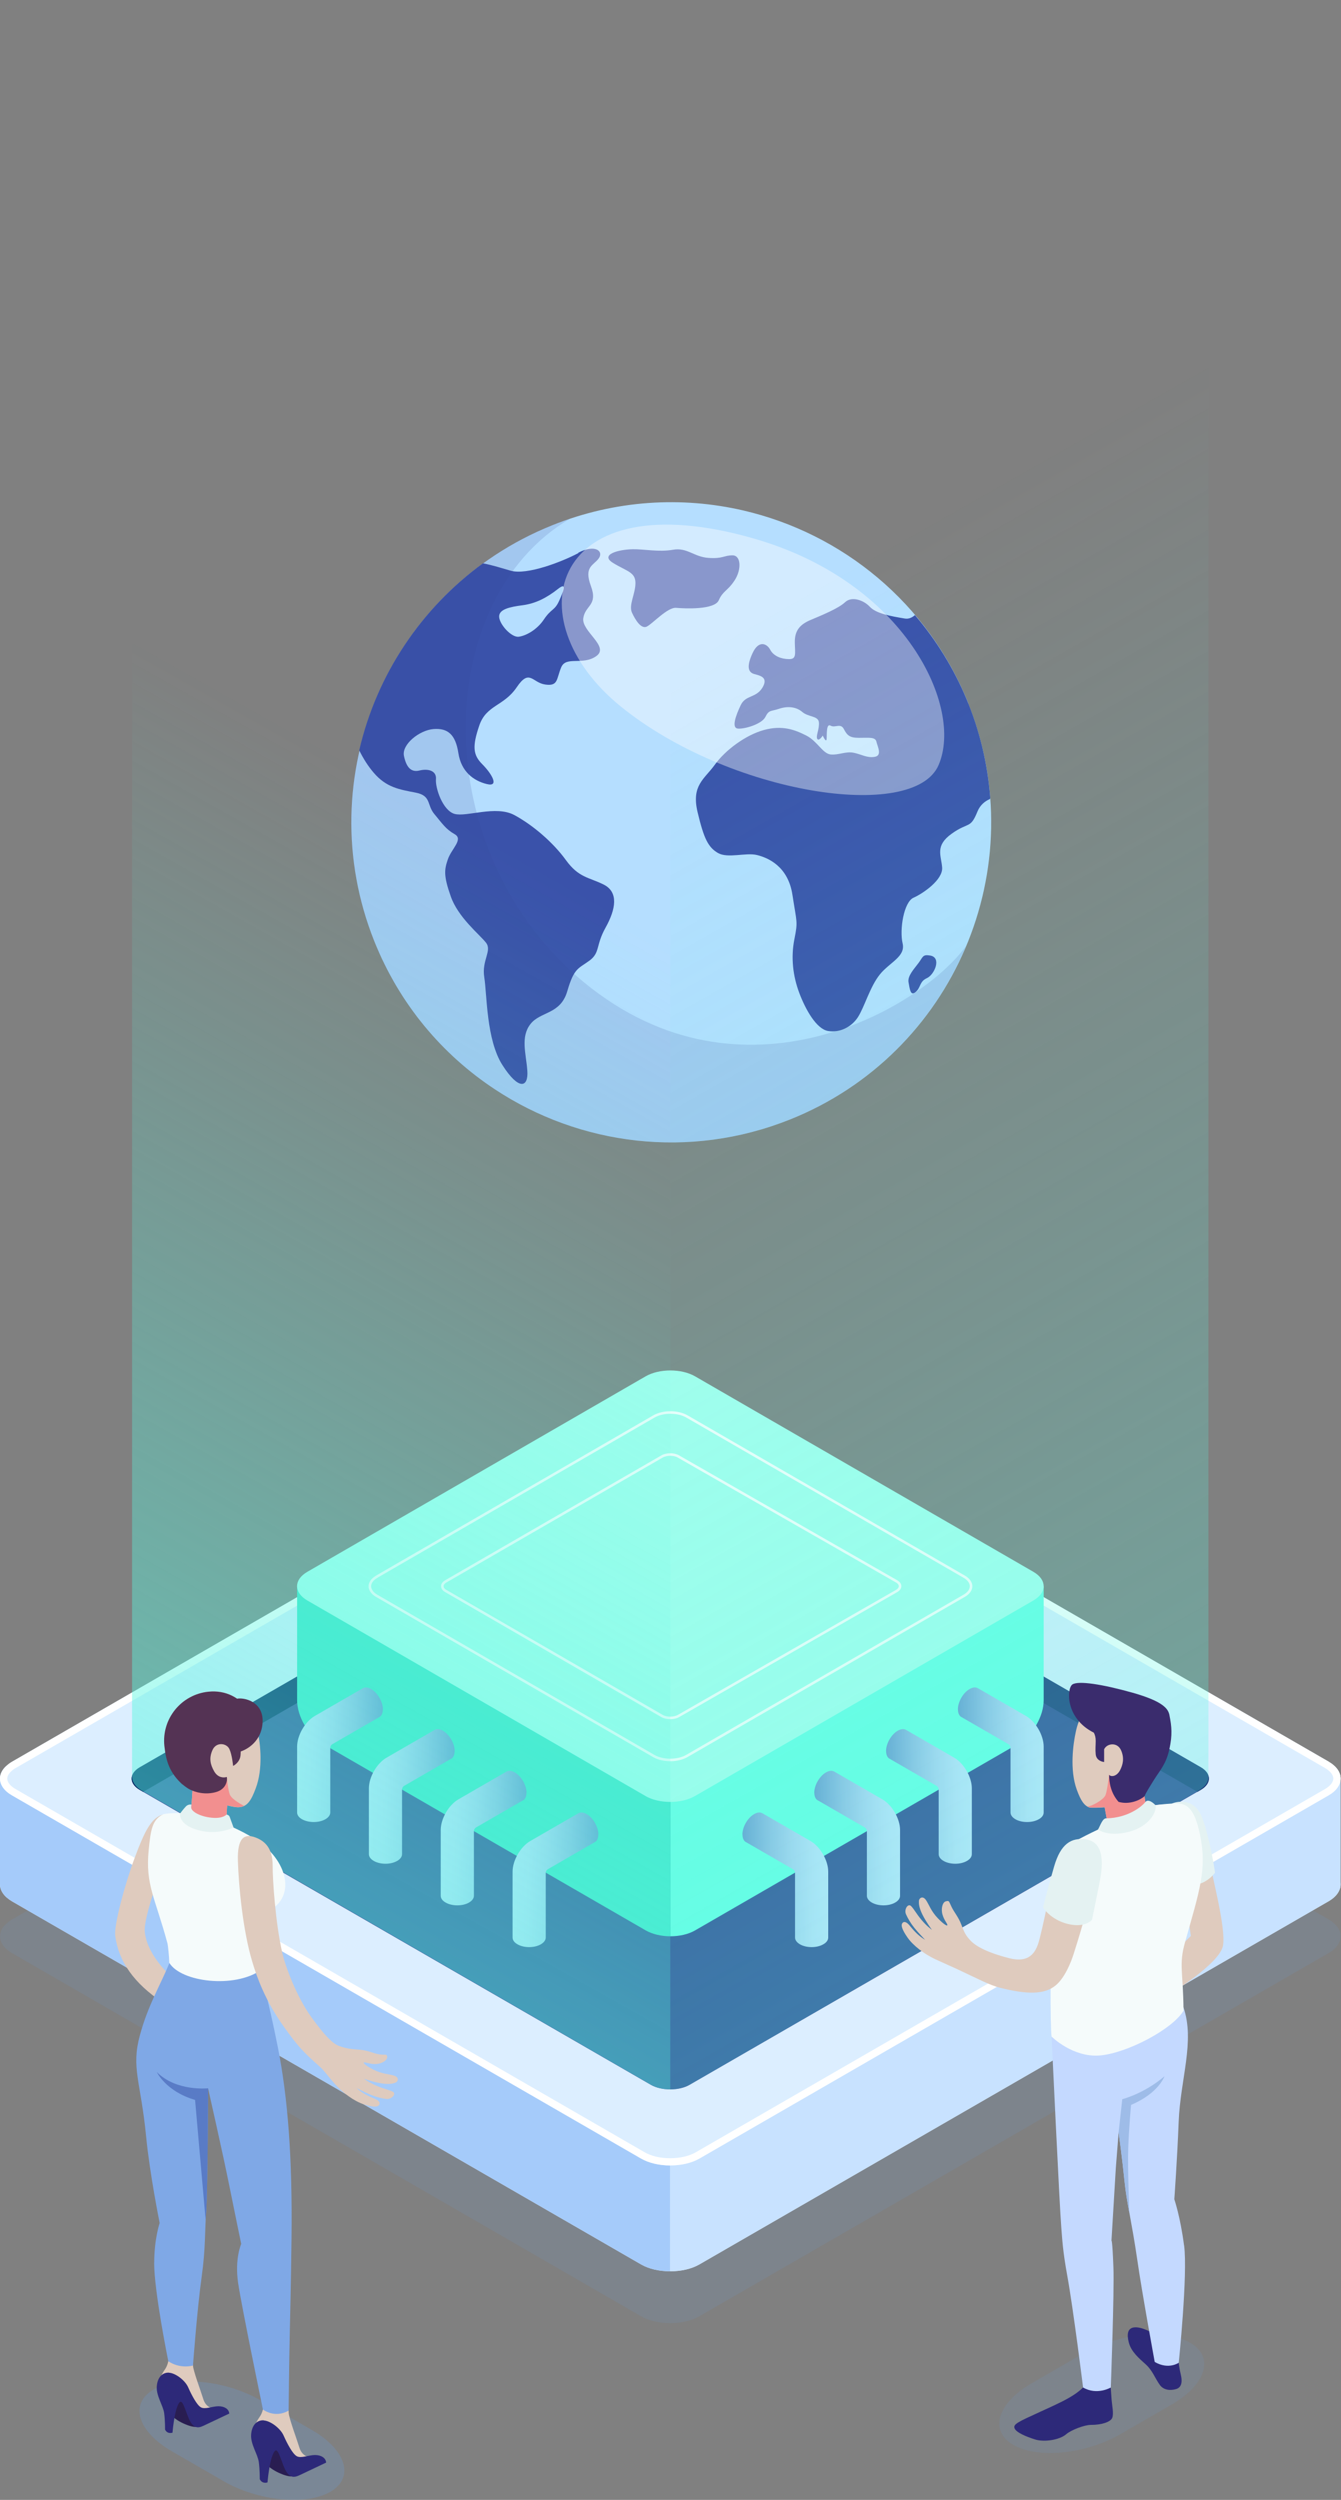 <?xml version="1.0" encoding="UTF-8"?> <svg xmlns="http://www.w3.org/2000/svg" width="526" height="980" viewBox="0 0 526 980" fill="none"><rect x="0" y="0" width="526" height="980" fill="#808080" stroke="none"/><g style="mix-blend-mode:multiply" opacity="0.15"><path d="M521.08 765.666L274.389 907.982C271.201 909.832 267.044 910.714 262.888 910.714C258.732 910.714 254.576 909.832 251.388 907.982L4.782 765.695C1.594 763.873 0 761.481 0 759.062C0 757.325 0.826 755.56 2.534 754.08C3.16 753.51 3.9 752.941 4.782 752.428L251.473 610.142C257.793 606.469 268.098 606.469 274.474 610.142L521.108 752.4C527.428 756.072 527.428 762.051 521.108 765.666H521.08Z" fill="#6B99D1"></path></g><g style="mix-blend-mode:multiply" opacity="0.15"><path d="M122.264 952.563L102.195 940.977C88.588 933.119 69.771 931.24 60.207 936.763C50.642 942.286 53.887 953.161 67.522 961.019L87.591 972.605C101.198 980.463 120.015 982.37 129.58 976.819C139.144 971.296 135.899 960.421 122.264 952.563Z" fill="#6B99D1"></path></g><path d="M521.08 745.368L274.389 887.655C271.201 889.505 267.044 890.388 262.888 890.388C258.732 890.388 254.605 889.505 251.445 887.683L4.782 745.396C1.594 743.546 0 741.155 0 738.763C0 736.372 1.594 733.952 4.782 732.13L38.23 712.857L251.473 589.815C257.793 586.142 268.098 586.142 274.474 589.815L521.108 732.102C527.428 735.717 527.428 741.696 521.108 745.368H521.08Z" fill="#DCEEFF"></path><path d="M262.888 842.446V890.388C258.732 890.388 254.605 889.505 251.445 887.683L4.782 745.396C1.594 743.546 0 741.155 0 738.763V697.227C0 695.491 0.826 693.726 2.534 692.245L38.23 712.857L262.917 842.475L262.888 842.446Z" fill="#A5CBFA"></path><path d="M262.889 842.446V890.388C267.045 890.388 271.172 889.505 274.332 887.683L521.052 745.368C524.24 743.517 525.834 741.126 525.834 738.735V697.199C525.834 695.462 525.008 693.697 523.329 692.217L487.632 712.828L262.889 842.446Z" fill="#C8E2FF"></path><path d="M521.08 703.861L274.389 846.176C271.201 848.026 267.044 848.909 262.888 848.909C258.732 848.909 254.576 848.026 251.388 846.176L4.782 703.861C1.594 702.067 0 699.676 0 697.227C0 695.491 0.826 693.726 2.534 692.245C3.16 691.676 3.9 691.107 4.782 690.594L251.473 548.308C257.793 544.635 268.098 544.635 274.474 548.308L521.108 690.566C527.428 694.238 527.428 700.217 521.108 703.832L521.08 703.861Z" fill="#DCEEFF"></path><g style="mix-blend-mode:multiply" opacity="0.15"><path d="M122.264 952.563L102.195 940.977C88.588 933.119 69.771 931.24 60.207 936.763C50.642 942.286 53.887 953.161 67.522 961.019L87.591 972.605C101.198 980.463 120.015 982.37 129.58 976.819C139.144 971.296 135.899 960.421 122.264 952.563Z" fill="#6B99D1"></path></g><g style="mix-blend-mode:multiply" opacity="0.15"><path d="M404.794 934.201L424.863 922.614C438.47 914.757 457.286 912.878 466.851 918.401C476.444 923.924 473.17 934.799 459.535 942.656L439.466 954.243C425.859 962.1 407.043 963.979 397.478 958.456C387.885 952.933 391.158 942.058 404.794 934.201Z" fill="#6B99D1"></path></g><path d="M262.945 548.421C266.731 548.421 270.432 549.275 273.051 550.784L519.656 693.042C521.763 694.266 522.987 695.804 522.987 697.227C522.987 698.651 521.763 700.159 519.656 701.384L272.966 843.699C270.375 845.208 266.788 846.062 262.888 846.062C258.988 846.062 255.43 845.236 252.811 843.699L6.177 701.384C4.014 700.159 2.847 698.679 2.847 697.227C2.847 696.288 3.416 695.263 4.469 694.323C4.982 693.839 5.551 693.412 6.206 693.071L252.897 550.784C255.487 549.275 259.159 548.421 262.945 548.421ZM262.945 545.574C258.789 545.574 254.633 546.485 251.473 548.336L4.782 690.594C3.9 691.078 3.16 691.647 2.534 692.245C0.854 693.754 0 695.519 0 697.227C0 699.676 1.594 702.038 4.782 703.86L251.416 846.147C254.605 847.998 258.761 848.88 262.917 848.88C267.073 848.88 271.229 847.998 274.417 846.147L521.108 703.832C527.428 700.216 527.428 694.238 521.108 690.566L274.474 548.307C271.286 546.485 267.13 545.546 262.945 545.546V545.574Z" fill="white"></path><path d="M255.288 577.203L54.827 692.815C50.585 695.263 50.585 699.22 54.827 701.669L255.231 817.252C259.472 819.7 266.333 819.7 270.546 817.252L470.979 701.64C475.22 699.192 475.22 695.235 470.979 692.786L270.603 577.203C266.361 574.755 259.501 574.755 255.288 577.203Z" fill="#344593"></path><path d="M471.007 692.815L270.631 577.232C268.525 576.008 265.735 575.41 262.974 575.41V583.182L469.698 702.437L471.007 701.668C475.249 699.22 475.249 695.263 471.007 692.815Z" fill="#1E3779"></path><path d="M262.945 575.381C260.184 575.381 257.394 575.979 255.288 577.203L54.827 692.815C50.585 695.263 50.585 699.22 54.827 701.669L56.165 702.437L262.945 583.153V575.381Z" fill="#031F60"></path><path d="M264.568 644.19L323.892 610.028C324.803 609.487 324.803 608.633 323.892 608.092L264.539 573.815C263.628 573.274 262.12 573.274 261.209 573.815L201.97 608.063C201.059 608.604 201.059 609.458 201.97 609.999L261.209 644.162C262.12 644.702 263.628 644.702 264.539 644.162L264.568 644.19Z" stroke="white" stroke-miterlimit="10" stroke-linecap="round"></path><path d="M262.945 621.814V759.061C266.475 759.061 269.977 758.293 272.681 756.727L399.642 683.42C405.022 680.317 409.377 672.773 409.377 666.567V621.814H262.945Z" fill="#6CFFE6"></path><path d="M116.542 621.814V666.567C116.542 672.773 120.897 680.317 126.278 683.42L253.238 756.727C255.914 758.264 259.444 759.061 262.974 759.061V621.814H116.542Z" fill="#41E5C9"></path><path d="M253.181 704.06L120.556 627.422C115.175 624.319 115.175 619.28 120.556 616.177L253.21 539.568C258.59 536.464 267.301 536.464 272.681 539.568L405.335 616.177C410.715 619.28 410.715 624.319 405.335 627.422L272.624 704.06C267.244 707.163 258.533 707.163 253.153 704.06H253.181Z" fill="#ABFFEF"></path><path d="M147.77 618.084L256.483 555.282C260.07 553.204 265.877 553.204 269.464 555.282L378.206 618.084C381.793 620.162 381.793 623.493 378.206 625.572L269.407 688.374C265.82 690.452 260.013 690.452 256.426 688.374L147.77 625.6C144.183 623.522 144.183 620.162 147.77 618.113V618.084Z" stroke="white" stroke-miterlimit="10" stroke-linecap="round"></path><path d="M266.162 570.997L351.704 619.935C353.497 620.96 353.497 622.64 351.704 623.693L266.162 672.688C264.368 673.712 261.465 673.712 259.671 672.688L174.841 623.693C173.048 622.668 173.048 620.988 174.841 619.935L259.671 570.969C261.465 569.944 264.368 569.944 266.162 570.969V570.997Z" stroke="white" stroke-miterlimit="10" stroke-linecap="round"></path><path d="M150.189 670.097C150.189 667.164 148.14 663.577 145.578 662.125C144.297 661.385 143.13 661.328 142.276 661.841L123.488 672.687C119.673 674.879 116.542 680.289 116.542 684.701V710.522C116.542 711.49 117.168 712.458 118.449 713.17C120.983 714.622 125.11 714.65 127.644 713.17C128.925 712.43 129.551 711.462 129.551 710.522V685.157C129.551 684.587 129.864 684.046 130.348 683.762L148.795 673.114C148.795 673.114 148.795 673.114 148.823 673.114H148.88V673.086C149.677 672.602 150.161 671.577 150.161 670.154L150.189 670.097Z" fill="url(#paint0_linear_2089_100)"></path><path d="M178.343 686.438C178.343 683.505 176.293 679.918 173.731 678.467C172.45 677.726 171.283 677.669 170.429 678.182L151.641 689.028C147.827 691.221 144.695 696.63 144.695 701.042V726.863C144.695 727.831 145.322 728.771 146.603 729.511C149.136 730.991 153.264 730.991 155.797 729.511C157.078 728.771 157.705 727.803 157.705 726.863V701.498C157.705 700.928 158.018 700.387 158.502 700.103L176.948 689.455C176.948 689.455 176.948 689.455 176.976 689.455H177.033V689.427C177.83 688.943 178.314 687.918 178.314 686.495L178.343 686.438Z" fill="url(#paint1_linear_2089_100)"></path><path d="M206.525 702.779C206.525 699.847 204.475 696.26 201.913 694.808C200.632 694.067 199.465 694.011 198.611 694.523L179.823 705.37C176.009 707.562 172.877 712.971 172.877 717.383V743.176C172.877 744.144 173.504 745.112 174.785 745.824C177.318 747.304 181.446 747.304 183.979 745.824C185.26 745.083 185.887 744.115 185.887 743.176V717.81C185.887 717.241 186.2 716.7 186.684 716.415L205.13 705.768C205.13 705.768 205.13 705.768 205.158 705.768H205.215V705.74C206.012 705.256 206.496 704.231 206.496 702.807L206.525 702.779Z" fill="url(#paint2_linear_2089_100)"></path><path d="M234.707 719.12C234.707 716.188 232.657 712.601 230.095 711.149C228.814 710.409 227.647 710.352 226.793 710.864L208.005 721.711C204.19 723.903 201.059 729.312 201.059 733.724V759.545C201.059 760.513 201.685 761.481 202.966 762.193C205.5 763.674 209.628 763.674 212.161 762.193C213.442 761.453 214.068 760.485 214.068 759.545V734.18C214.068 733.611 214.381 733.07 214.865 732.785L233.312 722.138C233.312 722.138 233.312 722.138 233.34 722.138H233.397V722.109C234.194 721.625 234.678 720.6 234.678 719.177L234.707 719.12Z" fill="url(#paint3_linear_2089_100)"></path><path d="M375.729 670.097C375.729 667.164 377.779 663.577 380.341 662.125C381.622 661.385 382.789 661.328 383.643 661.841L402.431 672.687C406.246 674.879 409.377 680.289 409.377 684.701V710.522C409.377 711.49 408.751 712.458 407.47 713.17C404.936 714.622 400.808 714.65 398.275 713.17C396.994 712.43 396.368 711.462 396.368 710.522V685.157C396.368 684.587 396.055 684.046 395.571 683.762L377.124 673.114C377.124 673.114 377.124 673.114 377.096 673.114H377.039V673.086C376.242 672.602 375.758 671.577 375.758 670.154L375.729 670.097Z" fill="url(#paint4_linear_2089_100)"></path><path d="M347.548 686.438C347.548 683.505 349.597 679.918 352.159 678.467C353.44 677.726 354.608 677.669 355.462 678.182L374.249 689.028C378.064 691.221 381.195 696.63 381.195 701.042V726.863C381.195 727.831 380.569 728.771 379.288 729.511C376.755 730.991 372.627 730.991 370.093 729.511C368.812 728.771 368.186 727.803 368.186 726.863V701.498C368.186 700.928 367.873 700.387 367.389 700.103L348.943 689.455C348.943 689.455 348.943 689.455 348.914 689.455H348.857V689.427C348.06 688.943 347.576 687.918 347.576 686.495L347.548 686.438Z" fill="url(#paint5_linear_2089_100)"></path><path d="M319.394 702.779C319.394 699.847 321.444 696.26 324.006 694.808C325.287 694.067 326.454 694.011 327.308 694.523L346.096 705.37C349.91 707.562 353.041 712.971 353.041 717.383V743.176C353.041 744.144 352.415 745.112 351.134 745.824C348.601 747.304 344.473 747.304 341.94 745.824C340.659 745.083 340.032 744.115 340.032 743.176V717.81C340.032 717.241 339.719 716.7 339.235 716.415L320.789 705.768C320.789 705.768 320.789 705.768 320.76 705.768H320.704V705.74C319.906 705.256 319.423 704.231 319.423 702.807L319.394 702.779Z" fill="url(#paint6_linear_2089_100)"></path><path d="M291.212 719.12C291.212 716.188 293.262 712.601 295.824 711.149C297.105 710.409 298.272 710.352 299.126 710.864L317.914 721.711C321.729 723.903 324.86 729.312 324.86 733.724V759.545C324.86 760.513 324.234 761.481 322.953 762.193C320.419 763.674 316.291 763.674 313.758 762.193C312.477 761.453 311.851 760.485 311.851 759.545V734.18C311.851 733.611 311.537 733.07 311.054 732.785L292.607 722.138C292.607 722.138 292.607 722.138 292.579 722.138H292.522V722.109C291.725 721.625 291.241 720.6 291.241 719.177L291.212 719.12Z" fill="url(#paint7_linear_2089_100)"></path><path d="M379.772 275.748C405.534 340.087 374.221 413.109 309.915 438.845C270.261 454.702 227.305 448.923 194.199 427.088C173.532 413.508 156.708 393.694 146.83 369.011C121.068 304.672 152.353 231.621 216.687 205.886C241.396 195.979 267.414 194.527 291.526 200.106C330.183 209.074 363.973 236.148 379.829 275.748H379.772Z" fill="#B5DEFF"></path><path d="M248.256 215.309C242.506 215.394 235.162 217.444 240.485 220.689C245.808 223.963 249.224 224.248 249.252 228.49C249.281 232.732 246.52 237.173 247.886 240.162C249.253 243.151 251.501 246.653 253.665 245.656C255.857 244.632 261.835 237.97 265.222 238.283C268.638 238.596 280.253 239.109 281.932 235.322C283.612 231.536 285.32 231.792 288.109 227.579C290.899 223.365 290.728 217.729 287.341 217.7C283.953 217.7 283.498 219.124 277.833 218.697C272.168 218.298 269.521 214.54 263.998 215.508C258.476 216.504 252.441 215.223 248.228 215.309H248.256Z" fill="#3A52AA"></path><path d="M226.907 216.789C220.388 220.262 206.695 225.529 200.347 223.736C197.187 222.853 193.43 221.6 189.445 220.832C165.248 238.425 147.77 264.417 140.909 294.139C142.503 297.413 144.439 300.43 146.574 302.907C151.556 308.743 156.68 309.483 162.971 310.707C169.29 311.932 167.298 315.462 170.401 319.163C173.503 322.864 174.813 325.027 178.343 327.02C181.873 329.013 177.09 332.742 175.695 336.813C174.3 340.856 173.902 343.162 176.805 351.389C179.681 359.645 188.107 366.335 190.612 369.524C193.117 372.712 188.875 376.442 189.957 383.132C191.039 389.822 190.697 407.586 197.102 417.579C203.507 427.572 207.35 426.404 206.838 419.657C206.325 412.91 204.133 406.562 208.033 401.494C211.933 396.427 219.847 397.793 222.523 388.541C225.199 379.317 226.935 379.744 231.205 376.584C235.475 373.424 233.568 370.748 237.553 363.602C241.538 356.457 242.705 349.738 236.813 346.777C230.949 343.845 227.02 344.13 221.982 337.183C216.943 330.237 209.087 323.49 201.771 319.533C194.483 315.576 182.897 320.415 178.257 319.049C173.646 317.711 170.714 308.914 170.998 305.498C171.311 302.081 167.867 301.227 164.536 302.053C161.206 302.879 159.355 300.743 158.445 296.302C157.534 291.861 164.451 286.253 170.059 285.797C175.667 285.37 178.684 287.961 179.794 295.22C180.905 302.48 185.715 306.067 190.896 307.348C196.077 308.658 192.832 303.249 189.16 299.576C185.488 295.904 185.232 292.544 187.993 284.431C190.754 276.317 197.586 276.915 202.653 269.456C207.72 261.969 208.716 267.606 213.84 268.346C218.964 269.086 218.196 266.325 220.103 261.656C222.01 257.015 228.529 261.001 233.881 257.215C239.233 253.428 228.045 247.507 228.785 242.354C229.525 237.23 234.621 237.401 231.774 229.714C228.928 222.027 232.856 221.714 234.877 218.867C236.898 216.02 233.312 213.231 226.793 216.704L226.907 216.789ZM219.306 235.55C217.626 239.365 216.146 238.625 213.385 242.781C210.595 246.966 206.268 249.243 203.45 249.614C200.66 249.955 196.049 244.973 195.793 241.899C195.565 238.824 200.006 237.913 205.044 237.258C210.083 236.575 214.381 234.411 218.936 230.824C222.551 227.977 220.986 231.792 219.306 235.579V235.55Z" fill="#3A52AA"></path><path d="M388.369 312.843V313.184C386.405 314.039 384.469 315.519 383.416 318.11C380.569 325.113 380.028 322.038 373.338 326.793C366.649 331.547 369.182 335.276 369.552 340.059C369.922 344.842 362.151 350.222 358.308 351.93C354.494 353.639 352.786 364.485 354.038 369.78C355.291 375.047 348.971 377.211 345.1 382.022C341.228 386.833 339.036 394.89 336.503 398.761C333.998 402.633 329.358 404.939 324.803 404.17C320.22 403.373 315.978 395.801 313.502 389.224C311.025 382.648 310.171 375.36 311.595 368.186C313.018 361.04 312.534 361.923 310.826 350.763C309.118 339.603 301.261 336.244 296.934 335.191C292.607 334.109 285.491 336.614 281.619 334.394C277.805 332.145 276.125 328.899 273.62 318.366C271.115 307.832 276.296 305.469 280.395 299.776C284.466 294.082 292.465 288.132 299.667 286.168C306.841 284.203 311.794 286.082 316.178 288.303C320.59 290.495 322.64 295.42 325.799 295.762C328.931 296.075 331.635 294.481 334.766 295.078C337.898 295.676 340.004 297.214 343.079 296.701C346.153 296.189 344.189 292.659 343.762 290.723C343.335 288.787 340.545 289.271 336.873 289.242C333.201 289.242 332.261 288.217 330.98 285.769C329.671 283.321 327.564 285.484 325.799 284.46C324.034 283.463 324.376 287.961 324.234 289.698C324.091 291.434 322.725 288.36 322.725 288.36C322.725 288.36 321.216 290.723 320.562 289.641C319.935 288.559 321.416 285.911 321.216 283.235C321.017 280.559 317.117 281.186 314.697 279.107C312.278 277.029 308.89 276.745 305.588 277.855C302.286 278.965 301.66 278.168 300.208 281.072C298.728 284.004 291.554 285.968 289.248 285.598C286.971 285.2 288.565 280.559 290.529 276.46C292.465 272.36 296.507 273.727 299.041 269.599C301.546 265.471 298.13 264.873 295.796 264.218C293.49 263.535 292.75 261.343 295.169 256.076C297.589 250.809 300.806 252.261 302.115 254.71C303.425 257.158 306.328 258.354 309.46 258.382C312.562 258.439 311.822 256.247 311.765 251.72C311.708 247.194 313.786 244.803 317.886 243.066C321.985 241.329 328.845 238.568 331.464 236.091C334.083 233.614 338.723 235.237 341.2 237.885C343.676 240.504 349.085 241.5 354.835 242.468C356.458 242.753 357.767 242.098 358.877 241.13C375.502 260.631 386.319 285.399 388.426 312.9L388.369 312.843Z" fill="#3A52AA"></path><path d="M364.884 374.591C361.838 374.079 362.094 375.075 360.3 377.495C358.507 379.887 355.888 382.62 356.372 385.125C356.856 387.63 357.084 390.705 359.19 388.854C361.297 387.004 360.585 384.783 363.574 383.445C366.563 382.079 369.438 375.36 364.884 374.591Z" fill="#3A52AA"></path><g style="mix-blend-mode:soft-light" opacity="0.4"><path d="M295.938 211.181C216.032 188.121 201.116 242.582 243.445 276.915C285.804 311.249 358.393 322.551 368.157 299.918C377.95 277.285 355.319 228.319 295.909 211.181H295.938Z" fill="white"></path></g><g style="mix-blend-mode:multiply" opacity="0.15"><path d="M229.241 385.239C167.155 334.28 169.062 235.351 223.519 203.38C221.213 204.149 218.936 204.975 216.63 205.886C152.296 231.65 121.011 304.701 146.773 369.011C156.651 393.694 173.475 413.508 194.141 427.088C227.248 448.923 270.232 454.702 309.858 438.845C342.367 425.835 366.421 400.754 378.946 370.805C361.411 395.146 291.269 436.141 229.212 385.21L229.241 385.239Z" fill="#344593"></path></g><path opacity="0.3" d="M276.78 113.846C272.766 116.409 268.098 117.32 262.917 117.149C262.831 117.149 262.774 117.149 262.689 117.149C262.746 117.149 262.831 117.149 262.888 117.149V819.102C265.963 819.102 269.094 818.248 272.14 816.312L468.587 702.893C472.231 700.871 473.996 699.106 473.996 696.63V0L276.78 113.846Z" fill="url(#paint8_linear_2089_100)"></path><path opacity="0.5" d="M262.689 117.149C261.494 117.149 260.326 117.149 259.188 117.006C259.102 117.006 259.045 117.006 258.96 116.978C257.821 116.864 256.711 116.693 255.658 116.437C254.946 116.266 254.263 116.01 253.58 115.811C253.153 115.668 252.697 115.583 252.299 115.412C251.217 114.985 250.135 114.501 249.111 113.932L51.809 0V696.63C51.895 698.879 53.318 700.615 55.624 701.953L253.694 816.312C256.91 818.447 259.672 819.017 262.661 819.073C262.746 819.073 262.831 819.102 262.917 819.102V117.149C262.917 117.149 262.774 117.149 262.718 117.149H262.689Z" fill="url(#paint9_linear_2089_100)"></path><path d="M474.679 730.223C475.22 735.005 480.942 755.617 479.718 762.705C478.494 769.766 459.023 781.58 459.023 781.58L456.318 769.481L467.107 758.919L464.204 738.877L474.708 730.223H474.679Z" fill="#DFCBBE"></path><path d="M459.62 707.049C462.41 705.854 467.591 705.569 470.466 710.323C473.341 715.077 476.301 731.362 476.586 734.151C476.586 734.151 472.572 739.703 466.537 738.792L459.62 707.078V707.049Z" fill="#E4F2F2"></path><path d="M462.325 926.201C462.325 926.201 462.553 928.308 463.179 930.984C463.691 933.062 463.777 935.738 461.471 936.507C459.137 937.247 456.489 937.019 454.981 934.998C453.13 932.493 452.134 929.361 449.458 926.913C446.868 924.579 443.651 921.931 442.74 918.202C441.886 914.842 442.427 912.735 444.733 912.394C447.636 911.967 452.248 914.415 454.611 916.152C456.319 917.404 462.325 926.258 462.325 926.258V926.201Z" fill="#2D2979"></path><path d="M435.68 935.966C435.68 935.966 435.851 938.642 436.022 940.777C436.193 942.912 436.933 946.3 436.249 947.895C435.566 949.46 432.065 950.628 427.937 950.599C425.261 950.599 420.08 952.649 418.23 954.243C415.611 956.521 409.576 957.432 406.046 956.321C402.488 955.211 398.56 953.56 397.962 951.937C397.364 950.314 399.215 949.489 407.868 945.532C416.522 941.574 422.899 938.842 426.258 934.258L435.68 935.995V935.966Z" fill="#2D2979"></path><path d="M464.431 880.196C462.951 868.865 460.617 862.147 460.617 862.147C460.617 862.147 461.756 846.574 462.325 831.799C462.98 815.031 468.787 800.284 464.204 786.904L412.48 798.405C412.48 798.405 415.611 865.25 416.295 873.335C416.665 877.719 416.807 882.103 418.629 892.096C420.991 905.077 424.834 935.938 424.834 935.938C430.3 939.126 435.709 935.938 435.709 935.938C435.709 935.938 437.104 898.302 436.733 888.936C436.306 877.52 435.965 878.402 435.965 878.402L437.673 849.962L438.783 835.813C438.783 835.813 440.206 846.204 441.146 855.485C441.971 863.57 443.907 870.887 446.099 885.946C447.978 899.014 452.931 925.917 452.931 925.917C458.397 929.105 462.353 926.23 462.353 926.23C462.353 926.23 465.94 891.555 464.46 880.224L464.431 880.196Z" fill="#C4D9FF"></path><path d="M438.754 835.842C438.754 835.842 440.178 846.233 441.117 855.513C441.516 859.414 442.17 863.143 442.996 867.613C442.996 867.613 442.256 850.332 442.54 842.162C442.825 833.991 443.651 825.166 443.651 825.166C454.525 820.554 456.774 813.921 456.774 813.921C448.718 820.81 440.206 822.917 440.206 822.917L438.783 835.842H438.754Z" fill="#9EBCE8"></path><path d="M456.859 707.334C452.931 707.533 449.999 708.529 449.487 707.391C449.088 706.48 448.604 701.241 448.576 701.241C449.031 700.103 449.43 698.879 449.43 698.879C454.383 695.832 457.913 690.68 458.567 684.473C459.678 673.826 451.935 664.318 441.317 663.207C431.325 662.154 423.952 669.186 421.988 678.865C420.935 683.619 419.511 693.754 422.358 701.583C423.952 705.967 425.318 707.903 427.368 708.586C428.08 708.729 431.894 708.643 433.289 708.501C433.289 708.501 433.83 711.462 434.172 713.369C434.542 715.277 434.399 716.273 430.613 718.607C426.827 720.942 436.335 725.725 442.512 725.241C448.718 724.757 455.692 721.027 457.6 717.013C459.734 712.544 459.535 707.277 456.831 707.391L456.859 707.334Z" fill="#DFCBBE"></path><path d="M430.641 718.522C430.641 718.522 430.442 718.693 430.328 718.778L435.737 720.629L451.735 718.152L455.464 708.615C455.464 708.615 455.322 708.159 455.094 707.476C452.077 707.789 449.942 708.359 449.515 707.362C449.23 706.679 448.86 703.519 448.689 702.01C445.814 702.523 442.427 703.121 441.601 703.149C440.121 703.206 435.025 695.69 435.025 695.69C435.025 695.69 434.314 701.982 433.63 703.718C432.947 705.455 428.279 708.16 426.571 708.131C426.827 708.273 427.083 708.387 427.368 708.501C428.08 708.643 431.894 708.558 433.289 708.416C433.289 708.416 433.83 711.376 434.171 713.284C434.541 715.191 434.399 716.188 430.613 718.522H430.641Z" fill="#F28F8F"></path><path d="M458.709 672.346C458.225 670.04 456.603 667.051 444.163 663.549C432.264 660.218 422.955 658.795 420.65 660.332C418.372 661.869 417.803 673.627 429.047 679.235C429.503 680.089 429.787 681.086 429.787 682.452C429.787 684.274 429.588 685.726 429.787 687.719C430.072 690.537 433.09 690.736 433.09 690.736C433.09 690.736 433.09 689.114 433.09 685.754C434.143 683.42 438.214 682.822 439.694 686.068C441.174 689.313 440.348 692.018 439.324 693.982C438.014 696.459 435.794 696.658 435.054 695.775C435.054 698.594 435.595 702.807 438.754 706.366C442.967 707.561 447.124 705.739 448.945 704.145C449.401 702.893 450.853 700.615 452.731 697.597C455.037 693.925 457.428 691.534 458.709 685.584C459.877 680.175 459.62 676.901 458.709 672.403V672.346Z" fill="#3A2C6D"></path><path d="M451.166 707.931C452.248 710.664 449.486 713.967 442.085 716.301C434.684 718.636 434.029 715.647 434.029 715.647C434.029 715.647 423.183 720.6 419.654 723.048C415.213 726.151 413.249 735.148 412.651 750.293C411.968 767.858 411.911 793.879 412.48 798.377C412.48 798.377 420.792 806.661 431.41 805.778C442.028 804.896 459.905 795.501 464.232 788.242C464.118 772.84 462.325 770.335 464.801 761.481C470.495 741.183 473.512 732.87 470.722 719.376C468.445 708.245 465.228 706.878 460.845 706.992C456.461 707.106 451.166 707.903 451.166 707.903V707.931Z" fill="#F5FBFB"></path><path d="M449.259 706.423C447.722 708.358 442.37 712.6 434.086 712.828C432.492 712.572 431.61 715.646 430.699 717.184C430.699 717.184 434.428 720.23 442.712 718.123C450.995 716.017 453.927 709.924 453.216 707.647C453.216 707.647 450.568 704.771 449.259 706.423Z" fill="#E4F2F2"></path><path d="M395.941 767.659C404.652 769.851 406.701 764.357 407.84 759.802C410.601 748.784 412.11 738.82 414.159 732.585C416.579 725.212 419.141 724.045 422.728 722.593C426.941 720.913 430.556 724.472 429.161 733.838C427.51 744.941 425.318 752.741 421.162 765.894C420.08 769.31 417.632 775.431 414.017 778.363C409.519 782.007 402.744 781.836 392.496 779.303C388.113 778.221 383.33 775.602 375.075 771.758C372.855 770.734 371.118 770.022 366.877 768.058C362.607 766.065 358.194 762.762 355.945 759.517C353.697 756.272 353.412 754.763 353.867 754.022C354.437 753.083 355.461 753.311 356.629 754.649C357.824 756.015 359.561 758.464 362.891 760.456C362.891 760.456 360.13 757.61 358.65 755.759C357.169 753.909 356.002 751.887 355.348 750.378C354.551 748.5 356.173 745.937 357.426 747.275C358.678 748.613 359.248 749.98 361.496 752.684C363.546 755.133 365.539 756.528 365.539 756.528C365.539 756.528 363.261 753.453 361.81 750.549C360.386 747.617 360.386 746.137 360.443 745.14C360.5 744.144 361.895 742.977 363.204 744.856C364.371 746.535 365.14 749.154 367.873 752.001C369.866 754.079 371.545 755.247 371.602 754.677C371.659 754.108 370.406 752.969 369.695 750.578C369.012 748.272 369.695 745.624 371.033 745.34C372.342 745.055 372.114 745.14 373.168 747.389C374.221 749.638 375.872 751.318 377.124 754.592C378.235 757.496 378.719 758.663 380.711 760.77C382.846 763.047 387.6 765.552 395.884 767.659H395.941Z" fill="#DFCBBE"></path><path d="M425.973 721.084C420.166 720.23 416.038 722.849 413.476 731.675C410.914 740.5 409.121 747.731 409.121 747.731C409.121 747.731 411.91 752.514 418.856 754.222C425.83 755.901 428.336 752.571 428.336 752.571C428.336 752.571 430.271 743.318 431.467 737.027C432.662 730.735 433.175 722.138 425.973 721.084Z" fill="#E4F2F2"></path><path d="M78.368 950.827C78.368 950.827 77.486 952.364 72.703 950.371C67.921 948.378 66.583 945.987 66.583 945.987C66.583 945.987 67.835 936.421 70.768 938.813C73.728 941.233 78.34 950.827 78.34 950.827H78.368Z" fill="#291D51"></path><path d="M66.384 917.319C66.469 922.33 66.583 926.173 64.676 928.877C62.769 931.582 62.598 933.404 62.598 933.404C62.598 933.404 68.263 934.201 71.138 938.101C74.013 942.001 73.87 945.902 76.518 946.556C79.194 947.211 83.663 944.137 83.663 944.137C83.663 944.137 80.845 944.023 79.734 940.464C78.624 936.906 75.778 929.333 75.692 927.34C75.578 925.347 75.692 917.632 75.692 917.632L66.355 917.319H66.384Z" fill="#DFCBBE"></path><path d="M66.327 930.158C68.803 930.301 72.59 933.062 73.842 935.937C75.095 938.784 77.201 942.827 78.795 943.709C80.389 944.62 83.236 943.311 85.656 943.282C88.075 943.282 89.783 944.393 89.926 946.158C89.926 946.158 82.154 949.83 79.82 950.94C77.486 952.051 75.522 952.079 73.7 947.239C71.878 942.4 71.166 939.695 69.715 942.969C68.263 946.272 67.665 953.645 67.665 953.645C67.665 953.645 65.672 954.385 64.733 952.421C64.733 952.421 64.79 948.948 64.391 945.958C63.964 942.998 61.288 939.24 61.488 935.653C61.687 932.066 63.651 929.959 66.327 930.13V930.158Z" fill="#2D2979"></path><path d="M115.973 970.214C115.973 970.214 115.062 971.808 110.137 969.73C105.213 967.652 103.818 965.203 103.818 965.203C103.818 965.203 105.099 955.296 108.145 957.802C111.191 960.307 115.973 970.214 115.973 970.214Z" fill="#291D51"></path><path d="M103.59 935.539C103.675 940.72 103.818 944.706 101.825 947.496C99.861 950.286 99.69 952.165 99.69 952.165C99.69 952.165 105.554 952.99 108.543 957.033C111.532 961.076 111.361 965.118 114.122 965.773C116.884 966.428 121.495 963.268 121.495 963.268C121.495 963.268 118.563 963.154 117.425 959.481C116.286 955.809 113.354 947.98 113.24 945.902C113.126 943.852 112.756 935.539 112.756 935.539H103.59Z" fill="#DFCBBE"></path><path d="M103.504 948.862C106.066 949.033 109.966 951.88 111.276 954.841C112.585 957.802 114.748 961.958 116.4 962.869C118.051 963.808 121.011 962.442 123.516 962.413C126.021 962.413 127.786 963.552 127.928 965.374C127.928 965.374 119.901 969.189 117.481 970.328C115.062 971.467 113.04 971.495 111.162 966.513C109.283 961.502 108.543 958.684 107.062 962.1C105.554 965.517 104.927 973.146 104.927 973.146C104.927 973.146 102.878 973.915 101.882 971.865C101.882 971.865 101.939 968.278 101.512 965.175C101.085 962.1 98.295 958.229 98.494 954.528C98.693 950.827 100.714 948.635 103.476 948.805L103.504 948.862Z" fill="#2D2979"></path><path d="M63.907 711.319C59.381 712.629 56.791 717.639 52.806 728.372C48.82 739.105 44.664 754.763 45.205 758.891C46.486 768.997 52.777 777.651 63.594 784.826L68.434 775.972C68.434 775.972 57.816 767.431 56.791 757.296C56.221 751.603 63.594 732.272 63.594 731.76C63.594 731.247 63.907 711.319 63.907 711.319Z" fill="#DFCBBE"></path><path d="M60.491 887C60.491 877.691 62.626 871.456 62.626 871.456C62.626 871.456 58.755 852.353 57.331 837.664C55.225 815.97 51.382 810.761 54.855 797.921C58.043 786.078 63.082 777.822 66.469 769.51L101.882 772.299C101.882 772.299 104.956 782.349 108.941 802.334C112.927 822.319 114.72 845.948 114.35 877.463C114.236 885.577 114.179 892.836 113.695 913.077C113.382 926.685 113.211 944.991 113.211 944.991C107.746 948.179 103.134 944.564 103.134 944.564C103.134 944.564 94.765 904.223 93.399 894.943C92.004 885.377 94.623 879.655 94.623 879.655C94.623 879.655 91.975 866.986 89.983 857.022C87.563 844.895 81.614 818.647 81.614 818.647C81.614 818.647 81.443 858.787 80.873 866.901C80.304 875.015 80.646 881.477 79.137 892.267C77.315 905.334 75.692 927.34 75.692 927.34C70.028 928.707 66.014 925.632 66.014 925.632C66.014 925.632 60.463 898.444 60.463 887.028L60.491 887Z" fill="#7FA8E6"></path><path d="M81.642 818.646C81.642 818.646 81.471 858.787 80.901 866.901C80.844 867.926 80.759 868.808 80.702 869.662V869.719C80.702 869.861 80.674 870.004 80.645 870.146L76.518 823.201C65.103 819.927 61.487 812.269 61.487 812.269C69.173 820.013 81.642 818.646 81.642 818.646Z" fill="#597BC6"></path><path d="M66.014 711.12C73.557 710.665 74.269 711.917 74.895 709.241C75.123 708.273 75.521 701.64 75.521 701.64C74.867 700.928 73.643 698.85 73.643 698.85C68.689 695.804 65.16 690.651 64.505 684.445C63.395 673.798 71.109 664.289 81.756 663.179C91.747 662.125 99.12 669.157 101.084 678.808C102.138 683.562 103.248 693.327 100.287 701.128C98.608 705.54 97.071 708.643 93.057 708.472C92.317 708.444 90.865 708.188 89.128 707.761C88.986 709.184 88.815 711.348 88.901 713.312C89.015 715.248 88.673 716.216 92.459 718.55C96.245 720.885 86.737 725.668 80.56 725.184C74.354 724.728 67.38 720.97 65.473 716.956C63.338 712.487 62.484 711.348 66.042 711.12H66.014Z" fill="#DFCBBE"></path><path d="M65.444 716.956C63.309 712.487 62.455 711.348 66.014 711.12C73.557 710.665 74.269 711.917 74.895 709.241C75.123 708.273 75.522 701.64 75.522 701.64C74.867 700.928 73.643 698.85 73.643 698.85C70.939 697.17 68.661 694.864 67.038 692.075C67.295 691.818 67.494 691.647 67.494 691.647L83.606 699.96L86.595 699.306L88.986 696.601C88.986 696.601 89.356 701.27 90.096 703.377C90.808 705.483 95.676 707.903 95.733 707.932C94.993 708.302 94.11 708.472 93.085 708.444C92.345 708.416 90.894 708.159 89.157 707.732C89.015 709.156 88.844 711.319 88.929 713.284C89.043 715.22 88.702 716.188 92.488 718.522C96.274 720.856 86.766 725.639 80.589 725.155C74.383 724.7 67.409 720.942 65.501 716.928L65.444 716.956Z" fill="#F28F8F"></path><path d="M71.508 699.505C66.668 695.064 65.131 690.679 64.476 684.445C63.366 673.798 71.081 664.289 81.727 663.179C88.616 662.467 94.252 665.57 97.754 670.751C97.754 670.751 97.042 672.203 95.932 673.257C95.932 673.257 96.814 675.733 95.249 677.47C94.138 678.723 93.797 680.516 94.053 682.167C94.338 683.989 94.537 686.238 94.338 688.203C94.053 691.021 91.434 692.274 91.434 692.274C91.434 692.274 91.064 688.003 89.982 685.669C88.929 683.335 84.858 682.737 83.378 685.982C81.898 689.228 82.496 691.761 84.033 694.437C85.428 696.857 87.648 697.028 88.958 696.601C89.271 697.683 88.901 701.355 84.716 702.522C80.503 703.718 76.603 702.608 74.44 701.498C73.13 700.843 71.536 699.476 71.536 699.476L71.508 699.505Z" fill="#543354"></path><path d="M93 665.912C95.647 665.399 103.077 666.908 103.02 674.68C102.963 681 98.779 685.47 93.313 686.979L93 665.912Z" fill="#543354"></path><path d="M73.501 710.978C72.106 712.714 71.963 714.906 77.344 716.244C84.375 718.009 89.129 715.333 89.129 715.333C89.129 715.333 96.388 718.351 101.312 721.796C113.354 730.165 116.257 744.684 104.102 749.667C103.362 755.133 102.451 769.168 102.223 772.356C91.947 779.53 71.109 777.082 66.412 769.481C66.355 766.89 65.871 762.534 65.701 761.88C60.804 743.717 56.961 738.877 58.328 725.183C59.096 717.355 59.723 713.397 63.879 711.291C66.384 710.494 71.935 710.835 73.472 710.921L73.501 710.978Z" fill="#F5FBFB"></path><path d="M91.634 716.472C91.634 716.472 90.381 713.085 90.097 712.259C89.812 711.462 88.873 711.32 88.873 711.32C88.873 711.32 87.478 713.056 82.951 712.572C78.425 712.117 74.839 710.067 74.981 708.444L75.095 707.419C75.095 707.419 73.814 707.192 72.903 708.159C71.992 709.127 70.654 710.893 70.654 710.893C70.654 710.893 69.914 714.622 75.977 716.871C82.041 719.12 87.563 718.209 91.634 716.415V716.472Z" fill="#E4F2F2"></path><path d="M148.851 805.352C146.375 804.982 144.382 803.757 140.881 803.501C137.778 803.302 135.785 803.046 133.052 802.078C130.348 801.11 127.16 797.694 122.178 790.833C116.314 782.747 111.845 770.705 110.649 765.239C108.03 753.453 106.92 737.055 106.949 731.304C106.949 724.415 103.817 721.682 100.202 720.316C95.961 718.721 93 720.202 93.313 729.682C93.626 739.162 95.221 756.642 98.95 769.026C100.743 775.032 103.988 784.285 111.503 794.733C116.741 802.021 118.734 804.27 125.452 810.191C127.274 811.814 128.242 813.465 131.373 816.967C134.504 820.468 138.974 823.742 142.731 824.938C146.489 826.134 148.026 825.963 148.595 825.308C149.307 824.483 148.823 823.572 147.172 822.831C145.521 822.091 142.674 821.123 139.799 818.533C139.799 818.533 143.329 820.326 145.521 821.237C147.713 822.12 149.99 822.661 151.641 822.831C153.662 823.031 155.655 820.725 154.004 819.956C152.353 819.159 150.873 819.017 147.627 817.622C144.667 816.369 142.76 814.889 142.76 814.889C142.76 814.889 146.346 816.198 149.563 816.711C152.78 817.223 154.203 816.768 155.143 816.426C156.082 816.084 156.794 814.405 154.602 813.693C152.666 813.067 149.933 813.095 146.403 811.302C143.841 809.992 142.219 808.739 142.76 808.512C143.3 808.284 144.752 809.166 147.257 809.138C149.648 809.138 151.983 807.686 151.869 806.348C151.755 805.01 151.3 805.722 148.823 805.352H148.851Z" fill="#DFCBBE"></path><defs><linearGradient id="paint0_linear_2089_100" x1="116.57" y1="687.89" x2="150.189" y2="687.89" gradientUnits="userSpaceOnUse"><stop stop-color="#C8E2FF"></stop><stop offset="0.18" stop-color="#C2DDFC"></stop><stop offset="0.41" stop-color="#B2D0F4"></stop><stop offset="0.67" stop-color="#97BBE6"></stop><stop offset="0.95" stop-color="#729ED4"></stop><stop offset="1" stop-color="#6B99D1"></stop></linearGradient><linearGradient id="paint1_linear_2089_100" x1="144.724" y1="704.231" x2="178.343" y2="704.231" gradientUnits="userSpaceOnUse"><stop stop-color="#C8E2FF"></stop><stop offset="0.18" stop-color="#C2DDFC"></stop><stop offset="0.41" stop-color="#B2D0F4"></stop><stop offset="0.67" stop-color="#97BBE6"></stop><stop offset="0.95" stop-color="#729ED4"></stop><stop offset="1" stop-color="#6B99D1"></stop></linearGradient><linearGradient id="paint2_linear_2089_100" x1="172.906" y1="720.543" x2="206.525" y2="720.543" gradientUnits="userSpaceOnUse"><stop stop-color="#C8E2FF"></stop><stop offset="0.18" stop-color="#C2DDFC"></stop><stop offset="0.41" stop-color="#B2D0F4"></stop><stop offset="0.67" stop-color="#97BBE6"></stop><stop offset="0.95" stop-color="#729ED4"></stop><stop offset="1" stop-color="#6B99D1"></stop></linearGradient><linearGradient id="paint3_linear_2089_100" x1="201.088" y1="736.884" x2="234.707" y2="736.884" gradientUnits="userSpaceOnUse"><stop stop-color="#C8E2FF"></stop><stop offset="0.18" stop-color="#C2DDFC"></stop><stop offset="0.41" stop-color="#B2D0F4"></stop><stop offset="0.67" stop-color="#97BBE6"></stop><stop offset="0.95" stop-color="#729ED4"></stop><stop offset="1" stop-color="#6B99D1"></stop></linearGradient><linearGradient id="paint4_linear_2089_100" x1="409.348" y1="0" x2="375.729" y2="0" gradientUnits="userSpaceOnUse"><stop stop-color="#C8E2FF"></stop><stop offset="0.18" stop-color="#C2DDFC"></stop><stop offset="0.41" stop-color="#B2D0F4"></stop><stop offset="0.67" stop-color="#97BBE6"></stop><stop offset="0.95" stop-color="#729ED4"></stop><stop offset="1" stop-color="#6B99D1"></stop></linearGradient><linearGradient id="paint5_linear_2089_100" x1="381.167" y1="704.231" x2="347.548" y2="704.231" gradientUnits="userSpaceOnUse"><stop stop-color="#C8E2FF"></stop><stop offset="0.18" stop-color="#C2DDFC"></stop><stop offset="0.41" stop-color="#B2D0F4"></stop><stop offset="0.67" stop-color="#97BBE6"></stop><stop offset="0.95" stop-color="#729ED4"></stop><stop offset="1" stop-color="#6B99D1"></stop></linearGradient><linearGradient id="paint6_linear_2089_100" x1="353.013" y1="720.543" x2="319.394" y2="720.543" gradientUnits="userSpaceOnUse"><stop stop-color="#C8E2FF"></stop><stop offset="0.18" stop-color="#C2DDFC"></stop><stop offset="0.41" stop-color="#B2D0F4"></stop><stop offset="0.67" stop-color="#97BBE6"></stop><stop offset="0.95" stop-color="#729ED4"></stop><stop offset="1" stop-color="#6B99D1"></stop></linearGradient><linearGradient id="paint7_linear_2089_100" x1="324.831" y1="736.884" x2="291.212" y2="736.884" gradientUnits="userSpaceOnUse"><stop stop-color="#C8E2FF"></stop><stop offset="0.18" stop-color="#C2DDFC"></stop><stop offset="0.41" stop-color="#B2D0F4"></stop><stop offset="0.67" stop-color="#97BBE6"></stop><stop offset="0.95" stop-color="#729ED4"></stop><stop offset="1" stop-color="#6B99D1"></stop></linearGradient><linearGradient id="paint8_linear_2089_100" x1="519.599" y1="675.847" x2="278.488" y2="251.139" gradientUnits="userSpaceOnUse"><stop stop-color="#57F7E0"></stop><stop offset="0.12" stop-color="#57F7E0" stop-opacity="0.88"></stop><stop offset="0.73" stop-color="#57F7E0" stop-opacity="0.25"></stop><stop offset="1" stop-color="#57F7E0" stop-opacity="0"></stop></linearGradient><linearGradient id="paint9_linear_2089_100" x1="6.69" y1="677.499" x2="200.114" y2="333.524" gradientUnits="userSpaceOnUse"><stop stop-color="#57F7E0"></stop><stop offset="0.12" stop-color="#57F7E0" stop-opacity="0.88"></stop><stop offset="0.73" stop-color="#57F7E0" stop-opacity="0.25"></stop><stop offset="1" stop-color="#57F7E0" stop-opacity="0"></stop></linearGradient></defs></svg> 